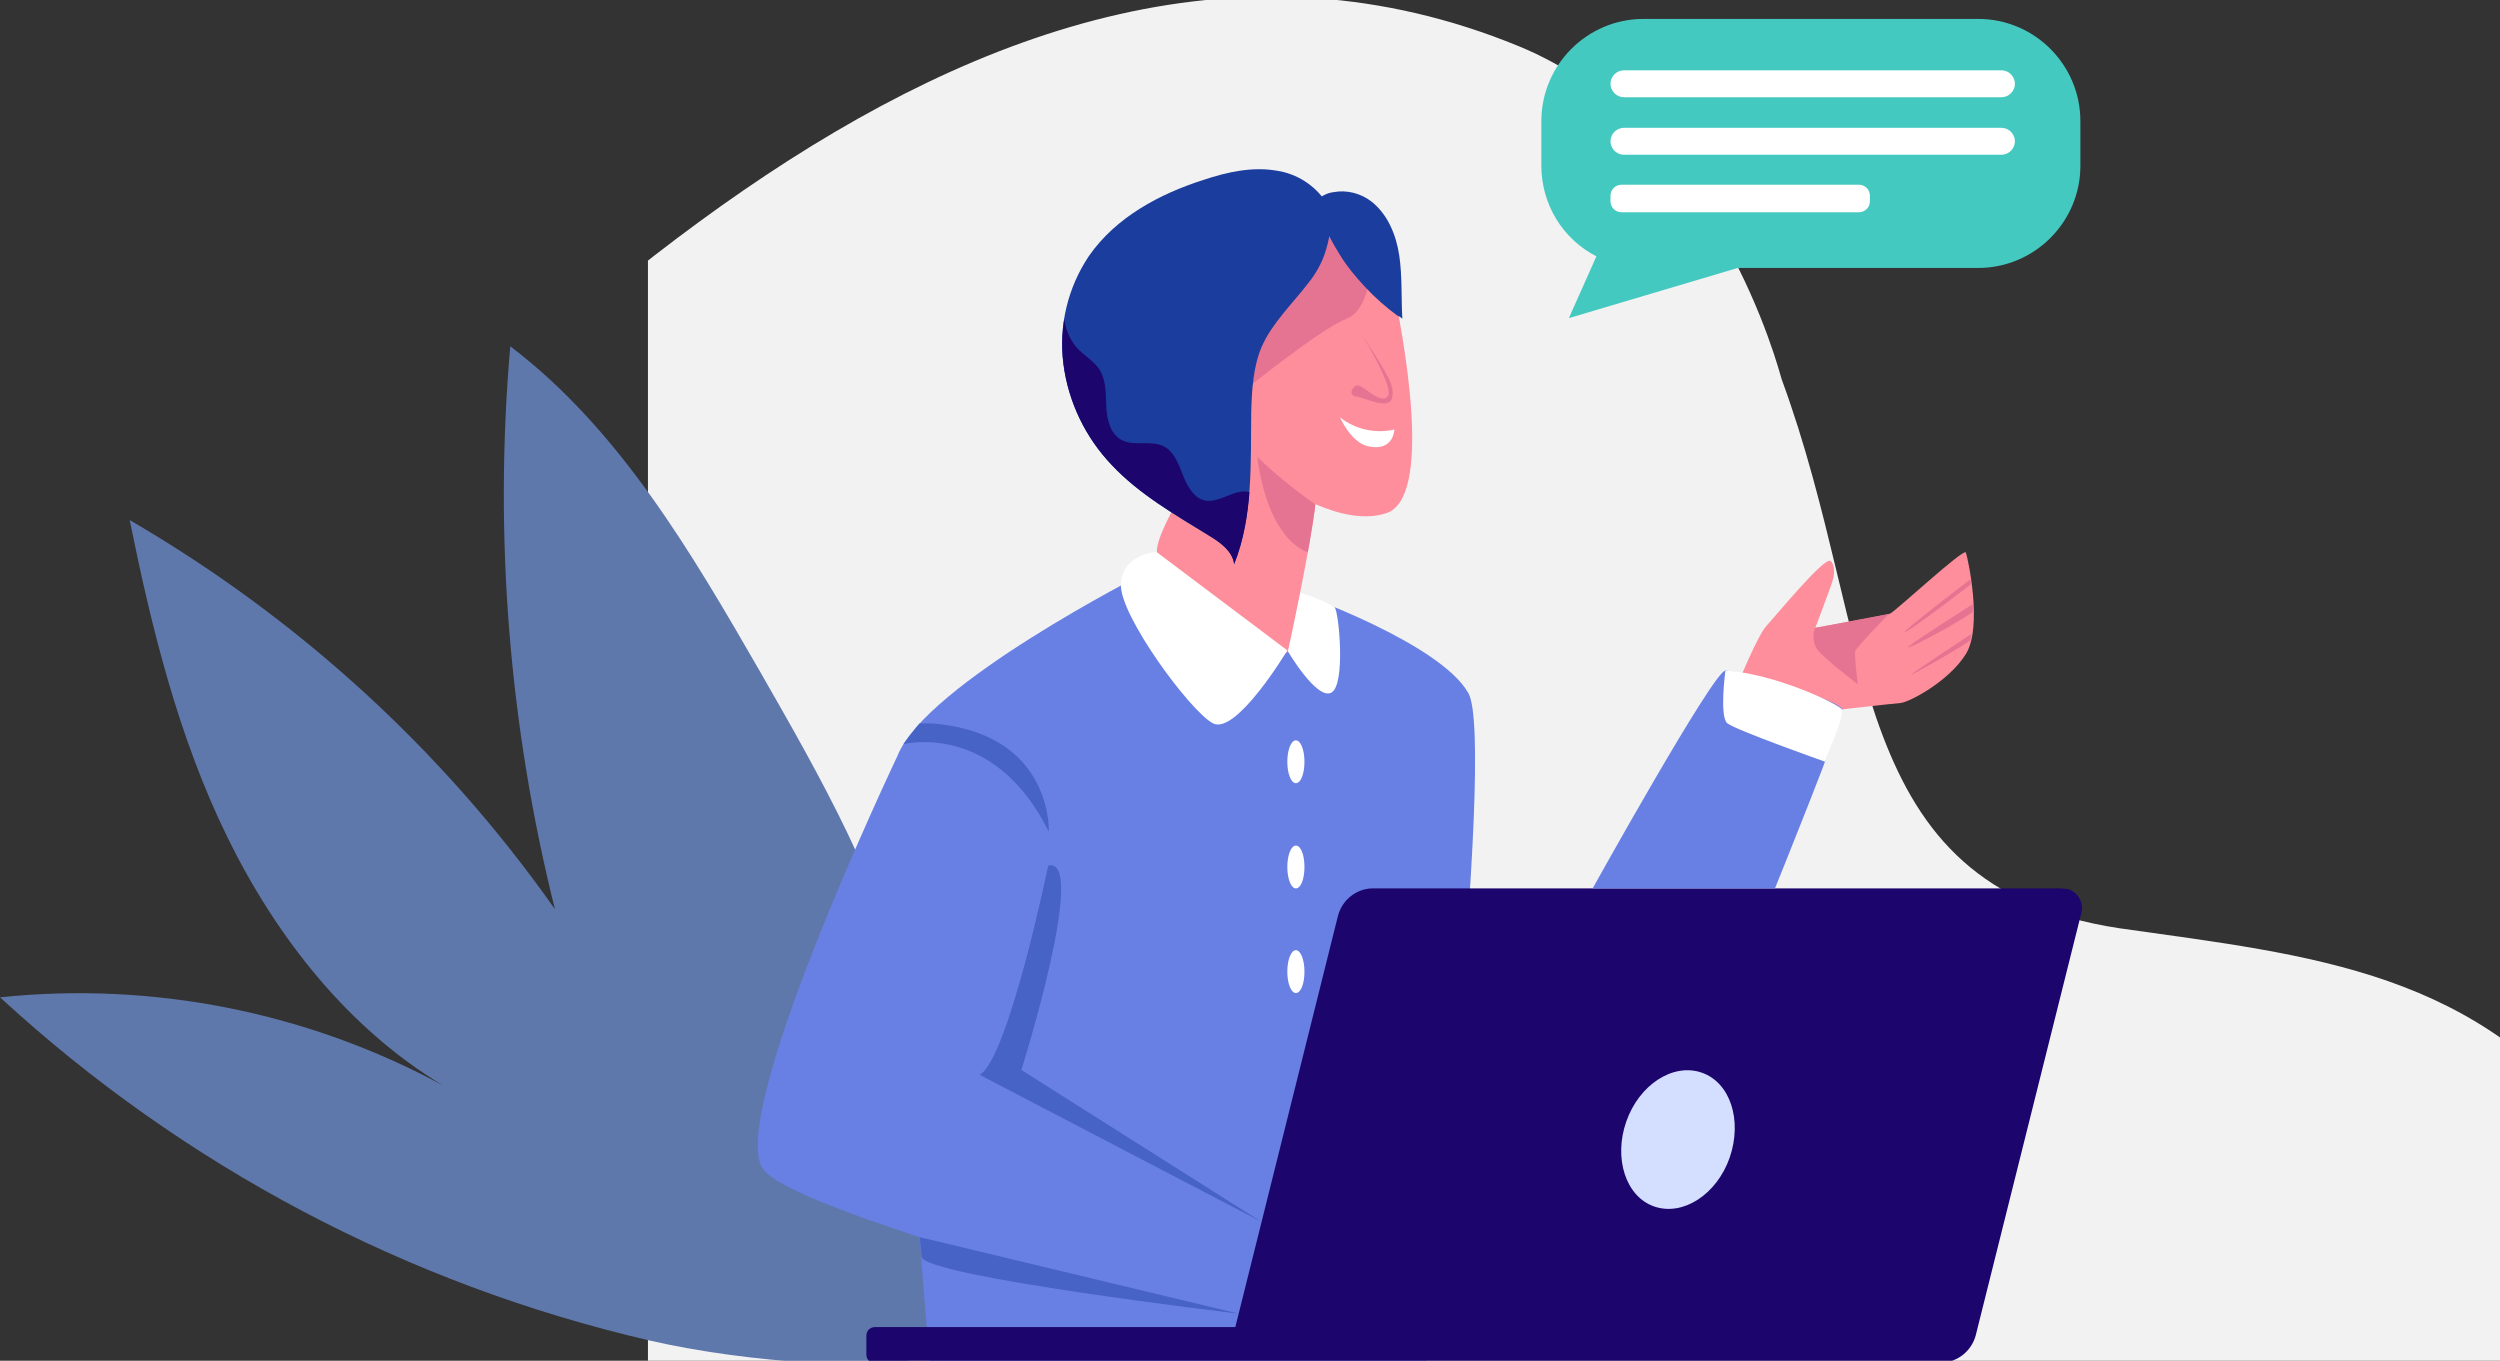 <?xml version="1.0" encoding="utf-8"?>
<!-- Generator: Adobe Illustrator 26.3.1, SVG Export Plug-In . SVG Version: 6.00 Build 0)  -->
<svg version="1.1" id="Layer_1" xmlns="http://www.w3.org/2000/svg" xmlns:xlink="http://www.w3.org/1999/xlink" x="0px" y="0px"
	 viewBox="0 0 408.6 222.4" style="enable-background:new 0 0 408.6 222.4;" xml:space="preserve">
<rect x="0" y="0" width="408.6" height="222.4" fill="#333333" stroke="none"/>
<style type="text/css">
	.st0{clip-path:url(#SVGID_00000008109935661224665070000016518366419931584910_);fill:#F2F2F2;}
	.st1{fill:#5F78AC;}
	.st2{fill:#6880E4;}
	.st3{fill:#1C056D;}
	.st4{fill:#D4DFFF;}
	.st5{opacity:0.44;}
	.st6{clip-path:url(#SVGID_00000116933804251293072920000007281548399878546085_);}
	.st7{fill:#1B3D9E;}
	.st8{clip-path:url(#SVGID_00000142874608974051928140000012403018729670960040_);}
	.st9{fill:#FFFFFF;}
	.st10{clip-path:url(#SVGID_00000041254623591563894760000004820963752961614721_);}
	.st11{fill:#FE8E9C;}
	.st12{clip-path:url(#SVGID_00000067922447482625269450000000375011859644088511_);}
	.st13{fill:#E57492;}
	.st14{clip-path:url(#SVGID_00000036236953342106762500000012878190974848357265_);}
	.st15{clip-path:url(#SVGID_00000024705720972056267660000010391034279656723337_);}
	.st16{clip-path:url(#SVGID_00000147920072641670483630000009521374636832588427_);}
	.st17{fill:#44C9C1;}
</style>
<g>
	<defs>
		<rect id="SVGID_1_" x="105.9" width="302.7" height="222.9"/>
	</defs>
	<clipPath id="SVGID_00000177480349675849657610000005498236047480830894_">
		<use xlink:href="#SVGID_1_"  style="overflow:visible;"/>
	</clipPath>
	<path id="Path_251" style="clip-path:url(#SVGID_00000177480349675849657610000005498236047480830894_);fill:#F2F2F2;" d="
		M291.2,62c-0.4-1.2-10.5-41.2-43.1-54.5C159.2-28.9,77,66.5,15.4,128.6c-17.5,17.3-35.8,34.7-46.9,56.7
		c-13,25.3-21.6,70.1-0.2,90.5c49.3,46.8,272,34.1,365.3,31.8c13.6-0.5,64.9-6.2,77-12.4c37-20.9,39.2-76.4,15.4-108.3
		c-20.5-28.3-48-30.7-79.7-35.2C301.2,144.8,306.9,104.7,291.2,62"/>
</g>
<path id="Path_601" class="st1" d="M106.2,219.1C66.5,209.9,30,190.6,0,163c25-2.6,50.2,2.4,72.4,14.4
	c-15.5-9.3-27.2-24.2-35.2-40.5s-12.4-34.1-16-51.9c27.5,16,51.2,37.6,69.5,63.6c-7.5-30-10-61.1-7.3-92
	c17.9,13.6,29.6,33.7,40.9,53.3c9.9,17.3,20,34.9,24.4,54.4c3.9,17.3,6.4,39,5.6,56.7C145.2,224.5,121.9,222.7,106.2,219.1"/>
<path id="Path_2651" class="st2" d="M240,113.3c-4.6-8.2-27.6-16.3-27.6-16.3L187,93.7c0,0-35.7,18.1-40.3,29.8l0,0
	c0,0-28.6,60.1-21.8,67.8c2.4,2.8,12.9,6.8,25.4,10.9c0.9,12.1,1.7,20.7,1.7,20.7h81.1C233.1,222.9,244.6,121.5,240,113.3"/>
<path id="Path_2652" class="st3" d="M336.7,145.2H224.2c-2.6,0.1-4.8,1.9-5.5,4.4l-16.8,67.3H143c-0.8,0-1.4,0.6-1.4,1.4l0,0v3.1
	c0,0.8,0.6,1.4,1.4,1.4l0,0h63.7c0.1,0,0.2,0,0.4-0.1h110.3c2.6-0.1,4.8-1.9,5.5-4.4l17.2-68.8c0.6-1.7-0.3-3.6-2.1-4.2
	C337.5,145.3,337.1,145.2,336.7,145.2"/>
<path id="Path_2653" class="st4" d="M282.7,189.2c-2.1,6-7.6,9.6-12.3,8s-6.7-7.9-4.6-13.9s7.6-9.6,12.3-8S284.8,183.1,282.7,189.2"
	/>
<g id="Group_993" transform="translate(431.524 2623.372)" class="st5">
	<g id="Group_992" transform="translate(0 0)">
		<g>
			<g>
				<defs>
					<rect id="SVGID_00000176727058881521693310000006514294137567379081_" x="-271.4" y="-2481.9" width="46" height="58.3"/>
				</defs>
				<clipPath id="SVGID_00000034807472821536020970000008382559831791317406_">
					<use xlink:href="#SVGID_00000176727058881521693310000006514294137567379081_"  style="overflow:visible;"/>
				</clipPath>
				<g id="Group_991" style="clip-path:url(#SVGID_00000034807472821536020970000008382559831791317406_);">
					<path id="Path_2654" class="st7" d="M-260.2-2481.9c0,0-6.5,31.5-11.2,34.2l46,24l-39.2-24.8
						C-264.6-2448.4-253.6-2483.5-260.2-2481.9"/>
				</g>
			</g>
		</g>
	</g>
</g>
<g id="Group_996" transform="translate(421.729 2684.103)" class="st5">
	<g id="Group_995" transform="translate(0 0)">
		<g>
			<g>
				<defs>
					<rect id="SVGID_00000171713040843391244890000016552106590472629406_" x="-271.4" y="-2481.9" width="52.1" height="12.5"/>
				</defs>
				<clipPath id="SVGID_00000106850842990946126710000014071121766234097586_">
					<use xlink:href="#SVGID_00000171713040843391244890000016552106590472629406_"  style="overflow:visible;"/>
				</clipPath>
				<g id="Group_994" style="clip-path:url(#SVGID_00000106850842990946126710000014071121766234097586_);">
					<path id="Path_2655" class="st7" d="M-271.4-2481.9l52.1,12.5c0,0-51.6-6.1-51.8-9.3L-271.4-2481.9z"/>
				</g>
			</g>
		</g>
	</g>
</g>
<path id="Path_2656" class="st9" d="M210.4,106.3c0,0,4.8,8.2,7.2,6.9s1.2-13.5,0.5-14c-1.8-1-3.7-1.8-5.7-2.3L210.4,106.3z"/>
<g id="Group_999" transform="translate(419.016 2600.134)" class="st5">
	<g id="Group_998" transform="translate(0 0)">
		<g>
			<g>
				<defs>
					<rect id="SVGID_00000018942871571137100780000000364908574830633345_" x="-271.4" y="-2481.9" width="23.8" height="17.8"/>
				</defs>
				<clipPath id="SVGID_00000129177260867751444820000011788491700765588887_">
					<use xlink:href="#SVGID_00000018942871571137100780000000364908574830633345_"  style="overflow:visible;"/>
				</clipPath>
				<g id="Group_997" style="clip-path:url(#SVGID_00000129177260867751444820000011788491700765588887_);">
					<path id="Path_2657" class="st7" d="M-271.4-2478.5c0,0,14.8-3.9,23.8,14.3c0,0,0.8-17.2-21.1-17.8L-271.4-2478.5z"/>
				</g>
			</g>
		</g>
	</g>
</g>
<path id="Path_2658" class="st11" d="M284.1,111.6c0,0,3.2-7.8,4.6-9.3s9.6-11.5,10.5-10.6s0.5,2.6,0.3,3.3s-2.8,7.6-2.8,7.6
	s11.4-2,12.2-2.3s12.1-10.8,12.4-10s2.8,12.1,0,16.6s-9.3,7.9-10.7,8s-14.5,1.6-14.5,1.6S285.6,111.8,284.1,111.6"/>
<g id="Group_1003" transform="translate(555.43 2572.13)">
	<g>
		<g>
			<defs>
				<path id="SVGID_00000151503130286782030120000003398676959398127522_" d="M-246.6-2471.9c-0.8,0.3-12.2,2.3-12.2,2.3
					s2.7-6.9,2.8-7.6c0.2-0.7,0.5-2.4-0.3-3.3s-9.1,9.2-10.5,10.6s-4.6,9.3-4.6,9.3c1.5,0.1,11.9,4.9,11.9,4.9s13.1-1.5,14.5-1.6
					c1.4-0.2,8-3.5,10.7-8c2.8-4.5,0.3-15.8,0-16.6c0,0,0,0-0.1,0C-235.3-2481.9-245.9-2472.2-246.6-2471.9"/>
			</defs>
			<clipPath id="SVGID_00000057140052757613665790000000021430758805362591_">
				<use xlink:href="#SVGID_00000151503130286782030120000003398676959398127522_"  style="overflow:visible;"/>
			</clipPath>
			
				<g id="Group_1002" transform="translate(0 0)" style="clip-path:url(#SVGID_00000057140052757613665790000000021430758805362591_);">
				<path id="Path_2659" class="st13" d="M-258.8-2469.5c-0.4,1.1-0.3,2.4,0.3,3.4c1,1.5,6.7,5.8,6.7,5.8s-0.6-4.8-0.4-5.4
					c0.2-0.7,5.5-6.1,5.5-6.1L-258.8-2469.5z"/>
				<path id="Path_2660" class="st13" d="M-232.8-2477.9c0,0-12.2,9.3-11.3,9.1s11.4-8.3,11.4-8.3L-232.8-2477.9z"/>
				<path id="Path_2661" class="st13" d="M-232.5-2473.7c0,0-11.4,7.2-11.1,7.4s11.6-5.8,11.3-6.6L-232.5-2473.7z"/>
				<path id="Path_2662" class="st13" d="M-232.8-2468.8c0,0-10.2,6.7-10.2,6.9s9.8-5.4,10-5.9
					C-232.9-2468.1-232.8-2468.4-232.8-2468.8"/>
			</g>
		</g>
	</g>
</g>
<path id="Path_2664" class="st2" d="M260.3,145.2c0,0,19.8-35.6,21.7-35.6s19.2,4.8,19.2,6.5s-11.1,29.1-11.1,29.1H260.3z"/>
<path id="Path_2665" class="st9" d="M282,109.6c0,0-1,7.5,0.3,8.6s16,6.3,16,6.3s3.1-7.6,2.9-8.4S290.3,110.1,282,109.6"/>
<path id="Path_2666" class="st11" d="M195.1,40.6c2.9-3.5,13.7-7.3,22.3-5.6c4.9,1,8.7,4.7,9.8,9.6c2.4,11,7.1,36.9-0.7,39.3
	c-3.5,1.1-7.6,0.2-11.5-1.5c-0.8,6.7-4,21.9-4.5,24c-0.8,2.9-20.8-11.4-21.4-16.1c-0.5-3.8,10.6-20.2,10.6-20.2
	C197.8,65.4,191,45.4,195.1,40.6"/>
<g id="Group_1007" transform="translate(460.406 2516.482)">
	<g>
		<g>
			<defs>
				<path id="SVGID_00000180367481084987660470000004450030184393446585_" d="M-265.3-2475.9c-4.1,4.8,2.8,24.9,4.6,29.4
					c0,0-11.1,16.4-10.6,20.2c0.6,4.7,20.6,19,21.4,16.1c0.6-2,3.7-17.3,4.5-24c3.9,1.7,8,2.5,11.5,1.5c7.8-2.4,3.1-28.3,0.7-39.3
					c-1-4.9-4.9-8.6-9.8-9.6c-1.4-0.3-2.9-0.4-4.4-0.4C-255-2481.9-262.9-2478.8-265.3-2475.9"/>
			</defs>
			<clipPath id="SVGID_00000109716461985527539490000017613948000892619428_">
				<use xlink:href="#SVGID_00000180367481084987660470000004450030184393446585_"  style="overflow:visible;"/>
			</clipPath>
			
				<g id="Group_1006" transform="translate(0 0)" style="clip-path:url(#SVGID_00000109716461985527539490000017613948000892619428_);">
				<path id="Path_2667" class="st13" d="M-245.5-2434.1c-3.3-2.3-6.5-4.9-9.4-7.7c0,0,1.3,14.6,9.9,16.1L-245.5-2434.1z"/>
				<path id="Path_2668" class="st13" d="M-236.2-2475.6c0,0,0.3,9.5-4.1,11.2s-16.8,11.8-16.8,11.8s-0.7-16.9,3.2-22.2
					c3.9-5.4,11.1-5.6,11.1-5.6L-236.2-2475.6z"/>
			</g>
		</g>
	</g>
</g>
<path id="Path_2670" class="st13" d="M222.4,54.4c0,0,5.6,9,4.4,10.4s-4.1-2-5-1.8s-1.4,1.7-0.2,1.8s5.4,2.3,5.9,0.3
	S227,61.5,222.4,54.4"/>
<path id="Path_2671" class="st9" d="M227.9,70.2c-3.1,0.7-6.4,0-8.9-2c0,0,1.9,4.4,4.9,4.8C227.8,73.7,227.9,70.2,227.9,70.2"/>
<path id="Path_2672" class="st7" d="M229.2,52.1c-0.2-3.4,0-6.9-0.5-10.3s-1.9-6.8-4.6-8.9c-1.7-1.3-4-1.9-6.1-1.5
	c-1,0.1-2,0.6-2.7,1.3c-0.5,0.7,0.2,1.9,0.5,2.6c0.8,2.2,1.9,4.3,3.1,6.2c1.2,2,2.7,3.8,4.3,5.5s3.3,3.2,5.2,4.6
	C228.7,51.7,229,51.9,229.2,52.1"/>
<path id="Path_2673" class="st9" d="M210.4,106.3c0,0-8.4,14-12.2,11.9s-15-17.4-15-22.5s5.8-5.5,5.8-5.5L210.4,106.3z"/>
<path id="Path_2674" class="st7" d="M213.8,46.3c-2.6,3.4-5.9,6.5-7.6,10.4c-1.4,3.3-1.6,7.1-1.7,10.7c-0.1,8.4,0.3,17-2.8,24.8
	c-0.2-2.1-2.2-3.5-4-4.6c-5.6-3.4-11.5-6.8-16-11.6c-4.3-4.5-7.1-10.3-7.9-16.5c-0.8-6.2,0.7-12.5,4.2-17.7
	c4.4-6.3,11.5-10.1,18.7-12.4c3.9-1.3,8-2.2,12-1.5c3.3,0.5,6.2,2.4,8,5.1c0.6,0.9,0.9,1.9,0.8,3c0,1.7-0.3,3.3-0.8,4.9
	C216.1,42.9,215.1,44.7,213.8,46.3"/>
<g id="Group_1011" transform="translate(444.917 2509.605)">
	<g>
		<g>
			<defs>
				<path id="SVGID_00000176008587806175773990000005659561852119572133_" d="M-248.2-2480.2c-7.2,2.4-14.4,6.2-18.7,12.4
					c-3.5,5.2-5,11.5-4.2,17.7s3.6,12,7.9,16.5c4.5,4.8,10.4,8.1,16,11.6c1.8,1.1,3.7,2.5,4,4.6c3.1-7.8,2.7-16.4,2.8-24.8
					c0.1-3.6,0.3-7.4,1.7-10.7c1.7-4,5-7,7.6-10.4c1.3-1.6,2.3-3.4,3-5.4c0.5-1.6,0.8-3.2,0.8-4.9c0.1-1.1-0.2-2.1-0.8-3
					c-1.9-2.7-4.8-4.5-8-5.1c-0.9-0.2-1.9-0.2-2.9-0.2C-242.2-2481.8-245.3-2481.3-248.2-2480.2"/>
			</defs>
			<clipPath id="SVGID_00000034068610243910878910000006918674514989281949_">
				<use xlink:href="#SVGID_00000176008587806175773990000005659561852119572133_"  style="overflow:visible;"/>
			</clipPath>
			
				<g id="Group_1010" transform="translate(0 0)" style="clip-path:url(#SVGID_00000034068610243910878910000006918674514989281949_);">
				<path id="Path_2675" class="st3" d="M-269.2-2453.1c1.2,1.5,3.1,2.4,4.1,4.1c1,1.8,0.9,3.9,1,6c0.1,2,0.7,4.4,2.5,5.3
					c2,1.1,4.7,0,6.8,1c1.7,0.8,2.5,2.9,3.2,4.7s1.8,3.8,3.6,4.2c2.5,0.5,5.1-2.2,7.5-1.3c2,0.8,2.4,3.4,2.1,5.6
					c-0.2,2.1-0.9,4.2-2,6c-1.2,1.8-3.2,3-5.3,3.1c-1.1-1.9-2.4-3.6-4-5c-2-1.6-4.6-2.5-6.9-3.6c-5.5-2.7-10-7-13-12.3
					c-1.1-2.1-2-4.3-3.3-6.3c-1.2-1.7-2.3-3.5-3.3-5.4c-1.5-3.5-0.8-7.5,0.6-10.9c0.4-0.9,0.8-1.8,1.3-2.6c0.3-0.5,0.8-0.8,1.4-0.8
					s1.1,0.2,1.5,0.7c0.4,0.6,0.5,1.3,0.4,2C-271.1-2456.7-270.4-2454.7-269.2-2453.1"/>
			</g>
		</g>
	</g>
</g>
<path id="Path_2677" class="st9" d="M213.2,124.5c0,2-0.6,3.5-1.4,3.5s-1.4-1.6-1.4-3.5s0.6-3.5,1.4-3.5S213.2,122.6,213.2,124.5"/>
<path id="Path_2678" class="st9" d="M213.2,141.7c0,2-0.6,3.5-1.4,3.5s-1.4-1.6-1.4-3.5s0.6-3.5,1.4-3.5S213.2,139.7,213.2,141.7"/>
<path id="Path_2679" class="st9" d="M213.2,158.8c0,2-0.6,3.5-1.4,3.5s-1.4-1.6-1.4-3.5s0.6-3.5,1.4-3.5S213.2,156.9,213.2,158.8"/>
<g id="Group_1012" transform="translate(523.318 2484.992)">
	<g>
		<g>
			<defs>
				<rect id="SVGID_00000044140289029968952660000004331647562295984556_" x="-271.4" y="-2481.9" width="88.2" height="49"/>
			</defs>
			<clipPath id="SVGID_00000131341048286743832170000008638952774725068457_">
				<use xlink:href="#SVGID_00000044140289029968952660000004331647562295984556_"  style="overflow:visible;"/>
			</clipPath>
			
				<g id="Group_467" transform="translate(0 0)" style="clip-path:url(#SVGID_00000131341048286743832170000008638952774725068457_);">
				<path id="Path_162" class="st17" d="M-271.4-2457.9v-7.3c0-9.2,7.5-16.7,16.7-16.7h54.7c9.2,0,16.7,7.5,16.7,16.7v7.3
					c0,9.2-7.5,16.7-16.7,16.7l0,0h-39.3l-27.6,8.2l4.5-10.1C-267.9-2445.9-271.4-2451.6-271.4-2457.9"/>
				<path id="Path_163" class="st9" d="M-257.9-2469.1h61.7c1.2,0,2.2-1,2.2-2.2s-1-2.2-2.2-2.2h-61.7c-1.2,0-2.2,1-2.2,2.2
					S-259.1-2469.1-257.9-2469.1"/>
				<path id="Path_164" class="st9" d="M-257.9-2459.7h61.7c1.2,0,2.2-1,2.2-2.2s-1-2.2-2.2-2.2h-61.7c-1.2,0-2.2,1-2.2,2.2
					S-259.1-2459.7-257.9-2459.7"/>
				<path id="Path_165" class="st9" d="M-258.3-2450.3h38.8c1,0,1.8-0.8,1.8-1.8l0,0v-0.9c0-1-0.8-1.8-1.8-1.8l0,0h-38.8
					c-1,0-1.8,0.8-1.8,1.8v0.9C-260.1-2451.1-259.3-2450.3-258.3-2450.3L-258.3-2450.3"/>
			</g>
		</g>
	</g>
</g>
</svg>

